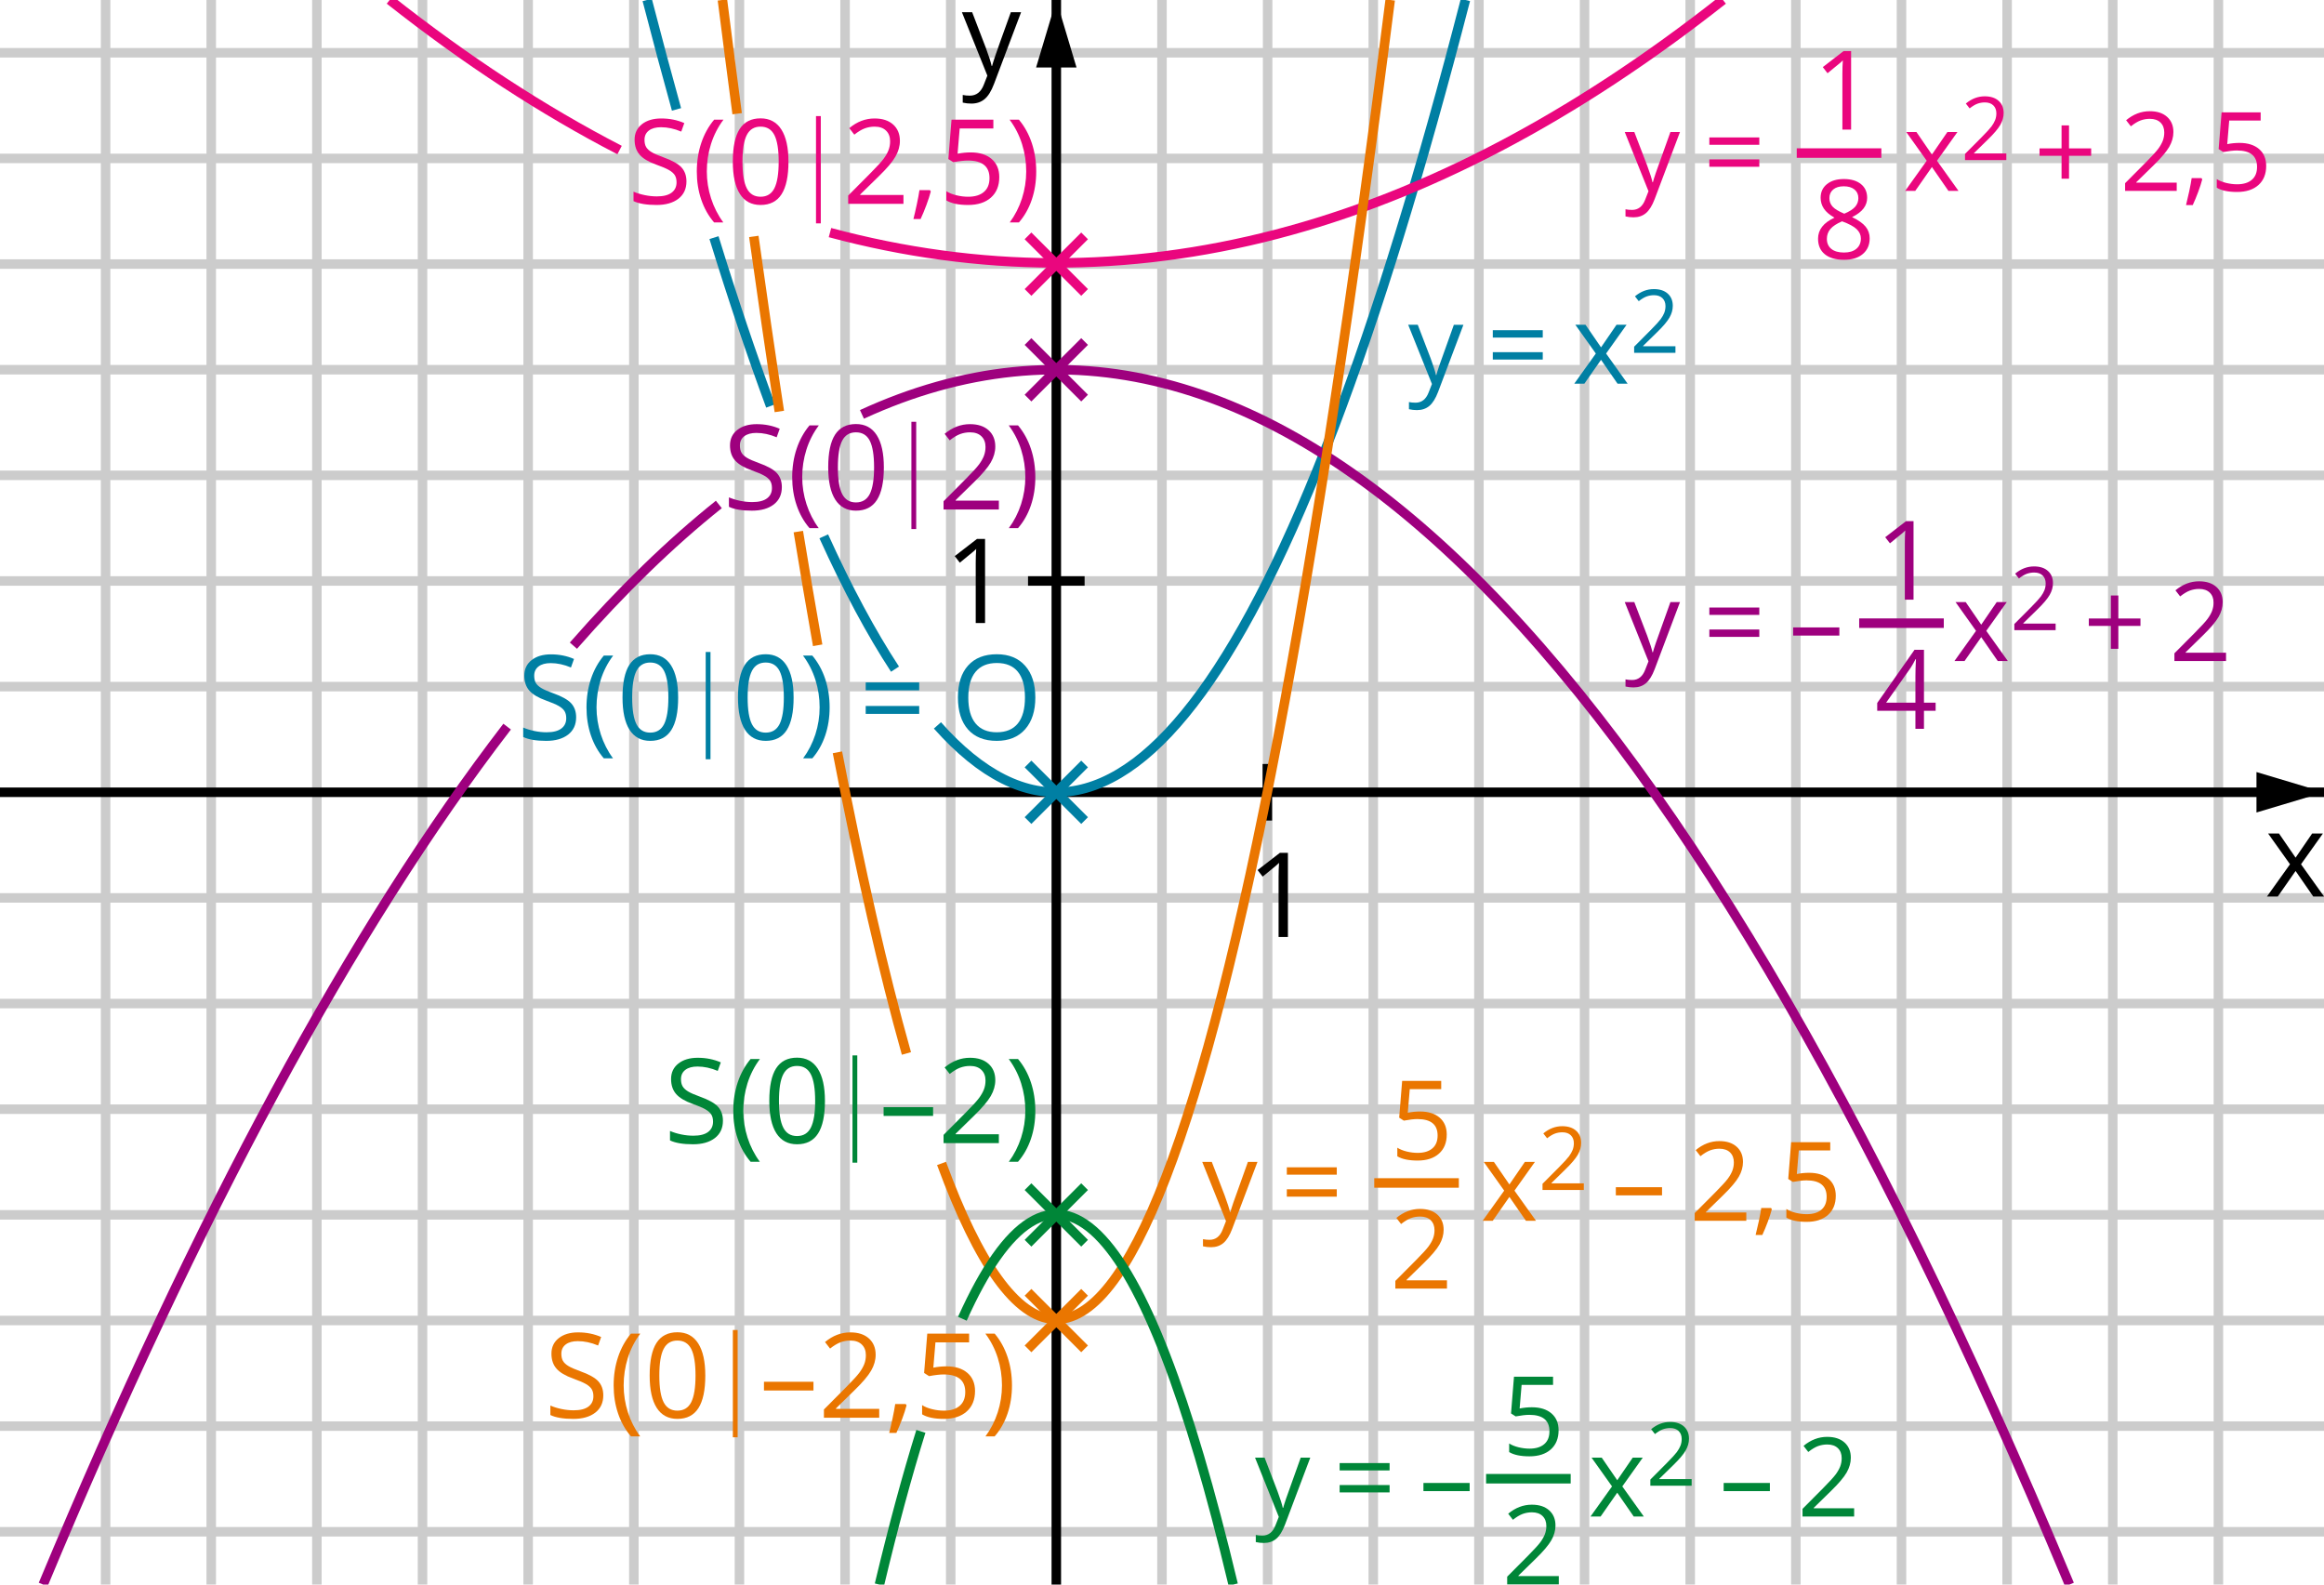 <?xml version="1.0" encoding="UTF-8"?>
<!DOCTYPE svg PUBLIC "-//W3C//DTD SVG 1.1//EN" "http://www.w3.org/Graphics/SVG/1.1/DTD/svg11.dtd">
<!-- Creator: CorelDRAW -->
<svg xmlns="http://www.w3.org/2000/svg" xml:space="preserve" width="220px" height="150px" shape-rendering="geometricPrecision" text-rendering="geometricPrecision" image-rendering="optimizeQuality" fill-rule="evenodd" clip-rule="evenodd"
viewBox="0 0 220000 220000"
 xmlns:xlink="http://www.w3.org/1999/xlink">
 <g id="Ebene_x0020_1">
  <g id="_129099704">
   <line id="_126814296" fill="none" stroke="#CCCCCC" stroke-width="1320" x1="-51343.1" y1="95329.3" x2="271340" y2= "95329.3" />
   <line id="_126813696" fill="none" stroke="#CCCCCC" stroke-width="1320" x1="-51343.1" y1="124664" x2="271340" y2= "124664" />
   <line id="_126814128" fill="none" stroke="#CCCCCC" stroke-width="1320" x1="-51343.1" y1="139331" x2="271340" y2= "139331" />
   <line id="_126814080" fill="none" stroke="#CCCCCC" stroke-width="1320" x1="-51343.1" y1="153998" x2="271340" y2= "153998" />
   <line id="_126814464" fill="none" stroke="#CCCCCC" stroke-width="1320" x1="-51343.1" y1="168666" x2="271340" y2= "168666" />
   <line id="_126813984" fill="none" stroke="#CCCCCC" stroke-width="1320" x1="-51343.1" y1="183333" x2="271340" y2= "183333" />
   <line id="_126814512" fill="none" stroke="#CCCCCC" stroke-width="1320" x1="-51343.1" y1="198000" x2="271340" y2= "198000" />
   <line id="_126814440" fill="none" stroke="#CCCCCC" stroke-width="1320" x1="-51343.1" y1="212667" x2="271340" y2= "212667" />
   <line id="_126814872" fill="none" stroke="#CCCCCC" stroke-width="1320" x1="-51343.1" y1="80662" x2="271340" y2= "80662" />
   <line id="_126814344" fill="none" stroke="#CCCCCC" stroke-width="1320" x1="-51343.1" y1="65994.8" x2="271340" y2= "65994.8" />
   <line id="_126814416" fill="none" stroke="#CCCCCC" stroke-width="1320" x1="-51343.1" y1="51327.6" x2="271340" y2= "51327.6" />
   <line id="_129099224" fill="none" stroke="#CCCCCC" stroke-width="1320" x1="-51343.1" y1="36660.3" x2="271340" y2= "36660.3" />
   <line id="_129099872" fill="none" stroke="#CCCCCC" stroke-width="1320" x1="-51343.1" y1="21993.1" x2="271340" y2= "21993.1" />
   <line id="_129100568" fill="none" stroke="#CCCCCC" stroke-width="1320" x1="-51343.1" y1="7325.83" x2="271340" y2= "7325.83" />
  </g>
  <g id="_129721112">
   <line id="_129101192" fill="none" stroke="#CCCCCC" stroke-width="1320" x1="256672" y1="-8.661" x2="256672" y2= "220002" />
   <g>
    <line id="_129099560" fill="none" stroke="#CCCCCC" stroke-width="1320" x1="51331" y1="-8.661" x2="51331" y2= "220002" />
    <line id="_129099128" fill="none" stroke="#CCCCCC" stroke-width="1320" x1="65998.3" y1="-8.661" x2="65998.3" y2= "220002" />
    <line id="_129100352" fill="none" stroke="#CCCCCC" stroke-width="1320" x1="80665.5" y1="-8.661" x2="80665.5" y2= "220002" />
    <line id="_129101936" fill="none" stroke="#CCCCCC" stroke-width="1320" x1="109998" y1="-8.661" x2="109998" y2= "220002" />
    <line id="_129100208" fill="none" stroke="#CCCCCC" stroke-width="1320" x1="36672.4" y1="-8.661" x2="36672.4" y2= "220002" />
    <line id="_129101000" fill="none" stroke="#CCCCCC" stroke-width="1320" x1="124667" y1="-8.661" x2="124667" y2= "220002" />
    <line id="_129099752" fill="none" stroke="#CCCCCC" stroke-width="1320" x1="139334" y1="-8.661" x2="139334" y2= "220002" />
    <line id="_129100256" fill="none" stroke="#CCCCCC" stroke-width="1320" x1="154002" y1="-8.661" x2="154002" y2= "220002" />
    <line id="_129099464" fill="none" stroke="#CCCCCC" stroke-width="1320" x1="168669" y1="-8.661" x2="168669" y2= "220002" />
    <line id="_129100304" fill="none" stroke="#CCCCCC" stroke-width="1320" x1="183336" y1="-8.661" x2="183336" y2= "220002" />
    <line id="_129098576" fill="none" stroke="#CCCCCC" stroke-width="1320" x1="198003" y1="-8.661" x2="198003" y2= "220002" />
    <line id="_129100760" fill="none" stroke="#CCCCCC" stroke-width="1320" x1="212671" y1="-8.661" x2="212671" y2= "220002" />
    <line id="_129098792" fill="none" stroke="#CCCCCC" stroke-width="1320" x1="227338" y1="-8.661" x2="227338" y2= "220002" />
    <line id="_129100664" fill="none" stroke="#CCCCCC" stroke-width="1320" x1="242005" y1="-8.661" x2="242005" y2= "220002" />
    <line id="_129100424" fill="none" stroke="#CCCCCC" stroke-width="1320" x1="21996.5" y1="-8.661" x2="21996.5" y2= "220002" />
    <line id="_129099104" fill="none" stroke="#CCCCCC" stroke-width="1320" x1="7329.29" y1="-8.661" x2="7329.29" y2= "220002" />
    <line id="_129099992" fill="none" stroke="#CCCCCC" stroke-width="1320" x1="-7337.95" y1="-8.661" x2="-7337.95" y2= "220002" />
    <line id="_129099776" fill="none" stroke="#CCCCCC" stroke-width="1320" x1="-22005.2" y1="-8.661" x2="-22005.2" y2= "220002" />
    <line id="_129723824" fill="none" stroke="#CCCCCC" stroke-width="1320" x1="-36672.4" y1="-8.661" x2="-36672.4" y2= "220002" />
   </g>
  </g>
  <polygon fill="black" fill-rule="nonzero" points="266614,119992 263570,115718 265081,115718 267388,119075 269691,115718 271184,115718 268142,119992 271343,124475 269843,124475 267388,120927 264913,124475 263409,124475 "/>
  <path fill="black" fill-rule="nonzero" d="M82221.1 1695.91l1422.2 0 1915.91 4994.17c422.677,1139.84 682.52,1962.68 786.457,2466.77l62.362 0c67.559,-270.236 214.803,-736.22 436.535,-1392.76 220,-658.268 942.362,-2681.57 2167.09,-6068.19l1423.94 0 -3764.25 9971.02c-372.441,985.669 -808.976,1683.78 -1306.14,2096.06 -498.898,414.016 -1108.66,618.425 -1834.49,618.425 -403.622,0 -803.78,-43.307 -1197.01,-133.386l0 -1063.62c291.024,64.094 618.425,95.276 982.205,95.276 909.449,0 1559.06,-509.291 1948.82,-1531.34l488.504 -1247.24 -3532.13 -8805.2z"/>
  <path fill="black" fill-rule="nonzero" d="M127482 130088l-1295.75 0 0 -8325.35c0,-692.913 22.52,-1347.72 65.827,-1962.68 -112.598,110.866 -237.323,228.661 -375.906,348.189 -140.315,122.992 -772.598,644.409 -1900.31,1560.79l-705.039 -911.181 3092.13 -2388.82 1119.06 0 0 11679.1z"/>
  <path fill="black" fill-rule="nonzero" d="M85432.8 86501.6l-1295.75 0 0 -8325.35c0,-692.913 22.52,-1347.72 65.827,-1962.68 -112.598,110.866 -237.323,228.661 -375.906,348.189 -140.315,122.992 -772.598,644.409 -1900.31,1560.79l-705.039 -911.181 3092.13 -2388.82 1119.06 0 0 11679.1z"/>
  <g>
   <line fill="none" fill-rule="nonzero" stroke="black" stroke-width="1320" x1="-51343.1" y1="109997" x2="271340" y2= "109997" />
   <polygon id="1" fill="black" points="271340,109997 261958,107189 261958,112805 "/>
  </g>
  <g>
   <line fill="none" fill-rule="nonzero" stroke="black" stroke-width="1320" x1="95325.8" y1="220002" x2="95325.8" y2= "-8.661" />
   <polygon id="1" fill="black" points="95325.8,-8.661 92517.8,9373.39 98133.9,9373.39 "/>
  </g>
  <line fill="none" stroke="black" stroke-width="1320" x1="124626" y1="106068" x2="124626" y2= "113925" />
  <line fill="none" stroke="black" stroke-width="1320" x1="91398.7" y1="80660.3" x2="99254.6" y2= "80660.3" />
  <path fill="none" stroke="#007FA3" stroke-width="1320" stroke-linejoin="bevel" d="M78820.6 100713c24432.1,27494.8 48872.9,-6078.58 73306.8,-100722"/>
  <path fill="none" stroke="#007FA3" stroke-width="1320" stroke-linejoin="bevel" d="M63039.5 74462.2c3296.54,7258.27 6594.8,13407.9 9891.34,18440.2"/>
  <path fill="none" stroke="#007FA3" stroke-width="1320" stroke-linejoin="bevel" d="M47798.9 32991.3c2619.21,8493.39 5241.89,16285.2 7862.83,23373.7"/>
  <path fill="none" stroke="#007FA3" stroke-width="1320" stroke-linejoin="bevel" d="M38524.3 -6.929c1356.38,5254.02 2714.49,10319.2 4069.13,15195.6"/>
  <g>
   <line fill="none" stroke="#007FA3" stroke-width="1320" stroke-linejoin="bevel" x1="91397" y1="113925" x2="99252.9" y2= "106071" />
   <line fill="none" stroke="#007FA3" stroke-width="1320" stroke-linejoin="bevel" x1="91397" y1="106071" x2="99252.9" y2= "113925" />
  </g>
  <g>
   <line fill="none" stroke="#9E007E" stroke-width="1320" stroke-linejoin="bevel" x1="91397" y1="55270.2" x2="99252.9" y2= "47416.1" />
   <line fill="none" stroke="#9E007E" stroke-width="1320" stroke-linejoin="bevel" x1="91397" y1="47416.1" x2="99252.9" y2= "55270.2" />
  </g>
  <g>
   <line fill="none" stroke="#EA067E" stroke-width="1320" stroke-linejoin="bevel" x1="91397" y1="40603" x2="99252.9" y2= "32748.8" />
   <line fill="none" stroke="#EA067E" stroke-width="1320" stroke-linejoin="bevel" x1="91397" y1="32748.8" x2="99252.9" y2= "40603" />
  </g>
  <g>
   <line fill="none" stroke="#EA7600" stroke-width="1320" stroke-linejoin="bevel" x1="91397" y1="187275" x2="99252.9" y2= "179421" />
   <line fill="none" stroke="#EA7600" stroke-width="1320" stroke-linejoin="bevel" x1="91397" y1="179421" x2="99252.9" y2= "187275" />
  </g>
  <g>
   <line fill="none" stroke="#008638" stroke-width="1320" stroke-linejoin="bevel" x1="91397" y1="172608" x2="99252.9" y2= "164754" />
   <line fill="none" stroke="#008638" stroke-width="1320" stroke-linejoin="bevel" x1="91397" y1="164754" x2="99252.9" y2= "172608" />
  </g>
  <path fill="none" stroke="#EA067E" stroke-width="1320" stroke-linejoin="bevel" d="M63902.2 32293.2c41323.6,11067.6 82652.4,301.417 123978,-32300.2"/>
  <path fill="none" stroke="#EA067E" stroke-width="1320" stroke-linejoin="bevel" d="M2771.65 -6.929c10639.7,8394.65 21281.1,15341.1 31919.1,20839.4"/>
  <path fill="none" stroke="#9E007E" stroke-width="1320" stroke-linejoin="bevel" d="M68342 57532.6c55881.7,-25705.4 111769,28451 167650,162464"/>
  <path fill="none" stroke="#9E007E" stroke-width="1320" stroke-linejoin="bevel" d="M28279.5 89642.2c6729.92,-7691.34 13461.6,-14229 20191.5,-19604.3"/>
  <path fill="none" stroke="#9E007E" stroke-width="1320" stroke-linejoin="bevel" d="M-45340.8 219997c21471.7,-51493.9 42946.8,-91201.3 64418.4,-119114"/>
  <path fill="none" stroke="#EA7600" stroke-width="1320" stroke-linejoin="bevel" d="M79390.6 161529c20763.1,56406.6 41528,2563.78 62291.2,-161532"/>
  <path fill="none" stroke="#EA7600" stroke-width="1320" stroke-linejoin="bevel" d="M64936.4 104450c3192.6,16543.3 6386.93,30481.3 9579.53,41810.4"/>
  <path fill="none" stroke="#EA7600" stroke-width="1320" stroke-linejoin="bevel" d="M59507.4 73803.9c893.858,5465.35 1789.45,10729.8 2685.04,15786.3"/>
  <path fill="none" stroke="#EA7600" stroke-width="1320" stroke-linejoin="bevel" d="M53328.3 32825c1181.42,8457.01 2362.83,16558.9 3544.25,24302.2"/>
  <path fill="none" stroke="#EA7600" stroke-width="1320" stroke-linejoin="bevel" d="M48969.9 -5.197c680.787,5382.2 1361.57,10648.3 2042.36,15791.5"/>
  <path fill="none" stroke="#008638" stroke-width="1320" stroke-linejoin="bevel" d="M82281.7 183095c12531.3,-27867.2 25067.9,-15566.3 37600.9,36902.8"/>
  <path fill="none" stroke="#008638" stroke-width="1320" stroke-linejoin="bevel" d="M70769 219998c1917.64,-8032.6 3837.01,-15124.6 5754.65,-21272.4"/>
  <g>
   <path fill="#EA7600" fill-rule="nonzero" d="M115587 161314l1326.93 0 1789.45 4663.31c394.961,1063.62 635.748,1832.76 732.756,2303.94l58.898 0c64.094,-252.913 200.945,-687.717 407.087,-1300.94 206.142,-613.228 881.732,-2503.15 2025.04,-5666.3l1328.66 0 -3513.07 9309.29c-349.921,921.575 -757.008,1572.91 -1219.53,1957.48 -465.984,388.031 -1037.64,578.583 -1714.96,578.583 -375.906,0 -750.079,-39.843 -1117.32,-124.724l0 -992.598c271.969,58.898 578.583,88.347 916.378,88.347 850.551,0 1456.85,-476.378 1820.63,-1430.87l455.591 -1164.09 -3296.54 -8221.42z"/>
   <path id="1" fill="#EA7600" fill-rule="nonzero" d="M127331 163089l0 -1022.05 6936.06 0 0 1022.05 -6936.06 0zm0 3052.28l0 -1023.78 6936.06 0 0 1023.78 -6936.06 0z"/>
   <polygon id="12" fill="#EA7600" fill-rule="nonzero" points="157511,165305 154669,161314 156080,161314 158234,164449 160383,161314 161778,161314 158937,165305 161925,169490 160526,169490 158234,166178 155921,169490 154520,169490 "/>
   <polygon id="123" fill="#EA7600" fill-rule="nonzero" points="173010,165961 173010,164829 179426,164829 179426,165961 "/>
   <path id="1234" fill="#EA7600" fill-rule="nonzero" d="M191126 169490l-7166.46 0 0 -1067.09 2872.13 -2887.72c874.803,-883.465 1449.92,-1514.02 1730.55,-1893.39 277.165,-377.638 486.772,-746.614 627.087,-1103.46 136.85,-358.583 207.874,-743.15 207.874,-1157.17 0,-582.047 -178.425,-1042.83 -530.079,-1384.09 -353.386,-339.528 -841.89,-511.024 -1468.98,-511.024 -452.126,0 -883.465,76.221 -1287.09,223.465 -405.354,150.709 -855.748,420.945 -1354.65,815.906l-654.803 -845.354c1002.99,-834.961 2097.8,-1252.44 3282.68,-1252.44 1022.05,0 1824.09,261.575 2407.87,786.457 583.78,524.882 873.071,1229.92 873.071,2115.12 0,691.181 -194.016,1375.43 -582.047,2052.76 -388.031,673.858 -1113.86,1529.61 -2177.48,2563.78l-2388.82 2335.12 0 60.63 5609.13 0 0 1148.5z"/>
   <path id="12345" fill="#EA7600" fill-rule="nonzero" d="M194560 167716l110.866 169.764c-126.457,497.165 -315.276,1074.02 -557.795,1734.02 -244.252,660 -498.898,1273.23 -760.472,1837.95l-931.969 0c131.654,-516.22 280.63,-1155.43 443.465,-1914.17 159.37,-762.205 273.701,-1371.97 337.795,-1827.56l1358.11 0z"/>
   <path id="123456" fill="#EA7600" fill-rule="nonzero" d="M199850 162829c1148.5,0 2051.02,285.827 2711.02,852.283 660,571.654 987.402,1349.45 987.402,2340.31 0,1127.72 -358.583,2014.65 -1075.75,2655.59 -720.63,642.677 -1711.5,963.15 -2974.33,963.15 -1228.19,0 -2163.62,-199.213 -2811.5,-590.709l0 -1195.28c346.457,225.197 779.528,400.157 1295.75,528.346 519.685,126.457 1028.98,190.551 1531.34,190.551 874.803,0 1555.59,-206.142 2038.9,-621.89 486.772,-412.283 727.559,-1008.19 727.559,-1789.45 0,-1520.94 -931.969,-2281.42 -2797.64,-2281.42 -471.181,0 -1101.73,71.024 -1893.39,216.535l-642.677 -410.551 410.551 -5101.57 5423.78 0 0 1139.84 -4365.35 0 -273.701 3274.02c571.654,-114.331 1139.84,-169.764 1708.03,-169.764z"/>
   <path id="1234567" fill="#EA7600" fill-rule="nonzero" d="M168565 165211l-5733.86 0 0 -854.016 2297.01 -2309.13c701.575,-706.772 1160.63,-1212.6 1385.83,-1515.75 221.732,-301.417 388.031,-597.638 500.63,-881.732 110.866,-287.559 168.031,-595.906 168.031,-928.504 0,-464.252 -143.78,-833.228 -424.409,-1105.2 -284.094,-273.701 -673.858,-410.551 -1176.22,-410.551 -362.047,0 -706.772,62.362 -1030.71,180.157 -323.937,119.528 -684.252,336.063 -1082.68,651.339l-524.882 -675.591c803.78,-668.661 1678.58,-1002.99 2626.14,-1002.99 819.37,0 1460.31,209.606 1928.03,630.551 465.984,419.213 698.11,983.937 698.11,1692.44 0,552.598 -154.173,1100 -465.984,1642.2 -310.079,538.74 -890.394,1224.72 -1742.68,2051.02l-1910.71 1867.4 0 50.236 4488.35 0 0 918.11z"/>
   <path fill="#EA7600" fill-rule="nonzero" d="M145836 154319c1148.5,0 2051.02,285.827 2711.02,852.283 660,571.654 987.402,1349.45 987.402,2340.31 0,1127.72 -358.583,2014.65 -1075.75,2655.59 -720.63,642.677 -1711.5,963.15 -2974.33,963.15 -1228.19,0 -2163.62,-199.213 -2811.5,-590.709l0 -1195.28c346.457,225.197 779.528,400.157 1295.75,528.346 519.685,126.457 1028.98,190.551 1531.34,190.551 874.803,0 1555.59,-206.142 2038.9,-621.89 486.772,-412.283 727.559,-1008.19 727.559,-1789.45 0,-1520.94 -931.969,-2281.42 -2797.64,-2281.42 -471.181,0 -1101.73,71.024 -1893.39,216.535l-642.677 -410.551 410.551 -5101.57 5423.78 0 0 1139.84 -4365.35 0 -273.701 3274.02c571.654,-114.331 1139.84,-169.764 1708.03,-169.764z"/>
   <path fill="#EA7600" fill-rule="nonzero" d="M149564 178907l-7166.46 0 0 -1067.09 2872.13 -2887.72c874.803,-883.465 1449.92,-1514.02 1730.55,-1893.39 277.165,-377.638 486.772,-746.614 627.087,-1103.46 136.85,-358.583 207.874,-743.15 207.874,-1157.17 0,-582.047 -178.425,-1042.83 -530.079,-1384.09 -353.386,-339.528 -841.89,-511.024 -1468.98,-511.024 -452.126,0 -883.465,76.221 -1287.09,223.465 -405.354,150.709 -855.748,420.945 -1354.65,815.906l-654.803 -845.354c1002.99,-834.961 2097.8,-1252.44 3282.68,-1252.44 1022.05,0 1824.09,261.575 2407.87,786.457 583.78,524.882 873.071,1229.92 873.071,2115.12 0,691.181 -194.016,1375.43 -582.047,2052.76 -388.031,673.858 -1113.86,1529.61 -2177.48,2563.78l-2388.82 2335.12 0 60.63 5609.13 0 0 1148.5z"/>
   <line fill="none" stroke="#EA7600" stroke-width="1320" x1="139468" y1="164240" x2="151214" y2= "164240" />
  </g>
  <path fill="#008638" fill-rule="nonzero" d="M122919 202377l1326.93 0 1789.45 4663.31c394.961,1063.62 635.748,1832.76 732.756,2303.94l58.898 0c64.094,-252.913 200.945,-687.717 407.087,-1300.94 206.142,-613.228 881.732,-2503.15 2025.04,-5666.3l1328.66 0 -3513.07 9309.29c-349.921,921.575 -757.008,1572.91 -1219.53,1957.48 -465.984,388.031 -1037.64,578.583 -1714.96,578.583 -375.906,0 -750.079,-39.843 -1117.32,-124.724l0 -992.598c271.969,58.898 578.583,88.347 916.378,88.347 850.551,0 1456.85,-476.378 1820.63,-1430.87l455.591 -1164.09 -3296.54 -8221.42z"/>
  <path id="1" fill="#008638" fill-rule="nonzero" d="M134664 204153l0 -1022.05 6936.06 0 0 1022.05 -6936.06 0zm0 3052.28l0 -1023.78 6936.06 0 0 1023.78 -6936.06 0z"/>
  <polygon id="12" fill="#008638" fill-rule="nonzero" points="172483,206369 169641,202377 171053,202377 173206,205513 175356,202377 176750,202377 173909,206369 176897,210554 175498,210554 173206,207242 170893,210554 169492,210554 "/>
  <polygon id="123" fill="#008638" fill-rule="nonzero" points="187982,207025 187982,205892 194399,205892 194399,207025 "/>
  <path id="1234" fill="#008638" fill-rule="nonzero" d="M206098 210554l-7166.46 0 0 -1067.09 2872.13 -2887.72c874.803,-883.465 1449.92,-1514.02 1730.55,-1893.39 277.165,-377.638 486.772,-746.614 627.087,-1103.46 136.85,-358.583 207.874,-743.15 207.874,-1157.17 0,-582.047 -178.425,-1042.83 -530.079,-1384.09 -353.386,-339.528 -841.89,-511.024 -1468.98,-511.024 -452.126,0 -883.465,76.221 -1287.09,223.465 -405.354,150.709 -855.748,420.945 -1354.65,815.906l-654.803 -845.354c1002.99,-834.961 2097.8,-1252.44 3282.68,-1252.44 1022.05,0 1824.09,261.575 2407.87,786.457 583.78,524.882 873.071,1229.92 873.071,2115.12 0,691.181 -194.016,1375.43 -582.047,2052.76 -388.031,673.858 -1113.86,1529.61 -2177.48,2563.78l-2388.82 2335.12 0 60.63 5609.13 0 0 1148.5z"/>
  <path id="12345" fill="#008638" fill-rule="nonzero" d="M183537 206275l-5733.86 0 0 -854.016 2297.01 -2309.13c701.575,-706.772 1160.63,-1212.6 1385.83,-1515.75 221.732,-301.417 388.031,-597.638 500.63,-881.732 110.866,-287.559 168.031,-595.906 168.031,-928.504 0,-464.252 -143.78,-833.228 -424.409,-1105.2 -284.094,-273.701 -673.858,-410.551 -1176.22,-410.551 -362.047,0 -706.772,62.362 -1030.71,180.157 -323.937,119.528 -684.252,336.063 -1082.68,651.339l-524.882 -675.591c803.78,-668.661 1678.58,-1002.99 2626.14,-1002.99 819.37,0 1460.31,209.606 1928.03,630.551 465.984,419.213 698.11,983.937 698.11,1692.44 0,552.598 -154.173,1100 -465.984,1642.2 -310.079,538.74 -890.394,1224.72 -1742.68,2051.02l-1910.71 1867.4 0 50.236 4488.35 0 0 918.11z"/>
  <polygon id="123456" fill="#008638" fill-rule="nonzero" points="146298,207025 146298,205892 152715,205892 152715,207025 "/>
  <g>
   <path fill="#008638" fill-rule="nonzero" d="M161364 195383c1148.5,0 2051.02,285.827 2711.02,852.283 660,571.654 987.402,1349.45 987.402,2340.31 0,1127.72 -358.583,2014.65 -1075.75,2655.59 -720.63,642.677 -1711.5,963.15 -2974.33,963.15 -1228.19,0 -2163.62,-199.213 -2811.5,-590.709l0 -1195.28c346.457,225.197 779.528,400.157 1295.75,528.346 519.685,126.457 1028.98,190.551 1531.34,190.551 874.803,0 1555.59,-206.142 2038.9,-621.89 486.772,-412.283 727.559,-1008.19 727.559,-1789.45 0,-1520.94 -931.969,-2281.42 -2797.64,-2281.42 -471.181,0 -1101.73,71.024 -1893.39,216.535l-642.677 -410.551 410.551 -5101.57 5423.78 0 0 1139.84 -4365.35 0 -273.701 3274.02c571.654,-114.331 1139.84,-169.764 1708.03,-169.764z"/>
   <path fill="#008638" fill-rule="nonzero" d="M165092 219971l-7166.46 0 0 -1067.09 2872.13 -2887.72c874.803,-883.465 1449.92,-1514.02 1730.55,-1893.39 277.165,-377.638 486.772,-746.614 627.087,-1103.46 136.85,-358.583 207.874,-743.15 207.874,-1157.17 0,-582.047 -178.425,-1042.83 -530.079,-1384.09 -353.386,-339.528 -841.89,-511.024 -1468.98,-511.024 -452.126,0 -883.465,76.221 -1287.09,223.465 -405.354,150.709 -855.748,420.945 -1354.65,815.906l-654.803 -845.354c1002.99,-834.961 2097.8,-1252.44 3282.68,-1252.44 1022.05,0 1824.09,261.575 2407.87,786.457 583.78,524.882 873.071,1229.92 873.071,2115.12 0,691.181 -194.016,1375.43 -582.047,2052.76 -388.031,673.858 -1113.86,1529.61 -2177.48,2563.78l-2388.82 2335.12 0 60.63 5609.13 0 0 1148.5z"/>
   <line fill="none" stroke="#008638" stroke-width="1320" x1="154996" y1="205303" x2="166743" y2= "205303" />
  </g>
  <path fill="#9E007E" fill-rule="nonzero" d="M174249 83594.8l1326.93 0 1789.45 4663.31c394.961,1063.62 635.748,1832.76 732.756,2303.94l58.898 0c64.094,-252.913 200.945,-687.717 407.087,-1300.94 206.142,-613.228 881.732,-2503.15 2025.04,-5666.3l1328.66 0 -3513.07 9309.29c-349.921,921.575 -757.008,1572.91 -1219.53,1957.48 -465.984,388.031 -1037.64,578.583 -1714.96,578.583 -375.906,0 -750.079,-39.843 -1117.32,-124.724l0 -992.598c271.969,58.898 578.583,88.347 916.378,88.347 850.551,0 1456.85,-476.378 1820.63,-1430.87l455.591 -1164.09 -3296.54 -8221.42z"/>
  <path id="1" fill="#9E007E" fill-rule="nonzero" d="M185994 85370.4l0 -1022.05 6936.06 0 0 1022.05 -6936.06 0zm0 3052.28l0 -1023.78 6936.06 0 0 1023.78 -6936.06 0z"/>
  <polygon id="12" fill="#9E007E" fill-rule="nonzero" points="197628,88242.5 197628,87109.6 204044,87109.6 204044,88242.5 "/>
  <polygon id="123" fill="#9E007E" fill-rule="nonzero" points="223019,87586 220177,83594.8 221589,83594.8 223742,86730.2 225891,83594.8 227286,83594.8 224445,87586 227433,91771.2 226034,91771.2 223742,88459.1 221429,91771.2 220028,91771.2 "/>
  <polygon id="1234" fill="#9E007E" fill-rule="nonzero" points="242778,85871 245851,85871 245851,86900 242778,86900 242778,90078.7 241742,90078.7 241742,86900 238683,86900 238683,85871 241742,85871 241742,82678.4 242778,82678.4 "/>
  <path id="12345" fill="#9E007E" fill-rule="nonzero" d="M257731 91771.2l-7166.46 0 0 -1067.09 2872.13 -2887.72c874.803,-883.465 1449.92,-1514.02 1730.55,-1893.39 277.165,-377.638 486.772,-746.614 627.087,-1103.46 136.85,-358.583 207.874,-743.15 207.874,-1157.17 0,-582.047 -178.425,-1042.83 -530.079,-1384.09 -353.386,-339.528 -841.89,-511.024 -1468.98,-511.024 -452.126,0 -883.465,76.221 -1287.09,223.465 -405.354,150.709 -855.748,420.945 -1354.65,815.906l-654.803 -845.354c1002.99,-834.961 2097.8,-1252.44 3282.68,-1252.44 1022.05,0 1824.09,261.575 2407.87,786.457 583.78,524.882 873.071,1229.92 873.071,2115.12 0,691.181 -194.016,1375.43 -582.047,2052.76 -388.031,673.858 -1113.86,1529.61 -2177.48,2563.78l-2388.82 2335.12 0 60.63 5609.13 0 0 1148.5z"/>
  <path id="123456" fill="#9E007E" fill-rule="nonzero" d="M234073 87492.4l-5733.86 0 0 -854.016 2297.01 -2309.13c701.575,-706.772 1160.63,-1212.6 1385.83,-1515.75 221.732,-301.417 388.031,-597.638 500.63,-881.732 110.866,-287.559 168.031,-595.906 168.031,-928.504 0,-464.252 -143.78,-833.228 -424.409,-1105.2 -284.094,-273.701 -673.858,-410.551 -1176.22,-410.551 -362.047,0 -706.772,62.362 -1030.71,180.157 -323.937,119.528 -684.252,336.063 -1082.68,651.339l-524.882 -675.591c803.78,-668.661 1678.58,-1002.99 2626.14,-1002.99 819.37,0 1460.31,209.606 1928.03,630.551 465.984,419.213 698.11,983.937 698.11,1692.44 0,552.598 -154.173,1100 -465.984,1642.2 -310.079,538.74 -890.394,1224.72 -1742.68,2051.02l-1910.71 1867.4 0 50.236 4488.35 0 0 918.11z"/>
  <g>
   <path fill="#9E007E" fill-rule="nonzero" d="M214344 83260.5l-1209.13 0 0 -7772.76c0,-647.874 20.787,-1257.64 60.63,-1834.49 -103.937,105.669 -220,214.803 -349.921,325.669 -129.921,116.063 -720.63,601.102 -1775.59,1456.85l-656.535 -850.551 2887.72 -2229.45 1042.83 0 0 10904.7z"/>
   <path fill="#9E007E" fill-rule="nonzero" d="M217412 98683l-1619.69 0 0 2504.88 -1186.61 0 0 -2504.88 -5304.25 0 0 -1082.68 5176.06 -7379.53 1314.8 0 0 7334.49 1619.69 0 0 1127.72zm-2806.3 -1127.72l0 -3625.67c0,-711.969 25.984,-1514.02 72.756,-2409.61l-57.165 0c-239.055,478.11 -464.252,873.071 -672.126,1186.61l-3409.13 4848.66 4065.67 0z"/>
   <line fill="none" stroke="#9E007E" stroke-width="1320" x1="206798" y1="86520.6" x2="218545" y2= "86520.6" />
  </g>
  <path fill="#007FA3" fill-rule="nonzero" d="M144183 45091.3l1326.93 0 1789.45 4663.31c394.961,1063.62 635.748,1832.76 732.756,2303.94l58.898 0c64.094,-252.913 200.945,-687.717 407.087,-1300.94 206.142,-613.228 881.732,-2503.15 2025.04,-5666.3l1328.66 0 -3513.07 9309.29c-349.921,921.575 -757.008,1572.91 -1219.53,1957.48 -465.984,388.031 -1037.64,578.583 -1714.96,578.583 -375.906,0 -750.079,-39.843 -1117.32,-124.724l0 -992.598c271.969,58.898 578.583,88.347 916.378,88.347 850.551,0 1456.85,-476.378 1820.63,-1430.87l455.591 -1164.09 -3296.54 -8221.42z"/>
  <path id="1" fill="#007FA3" fill-rule="nonzero" d="M155928 46866.9l0 -1022.05 6936.06 0 0 1022.05 -6936.06 0zm0 3052.28l0 -1023.78 6936.06 0 0 1023.78 -6936.06 0z"/>
  <polygon id="12" fill="#007FA3" fill-rule="nonzero" points="170233,49082.5 167391,45091.3 168802,45091.3 170956,48226.8 173105,45091.3 174500,45091.3 171659,49082.5 174647,53267.7 173247,53267.7 170956,49955.6 168643,53267.7 167242,53267.7 "/>
  <path id="123" fill="#007FA3" fill-rule="nonzero" d="M181287 48989l-5733.86 0 0 -854.016 2297.01 -2309.13c701.575,-706.772 1160.63,-1212.6 1385.83,-1515.75 221.732,-301.417 388.031,-597.638 500.63,-881.732 110.866,-287.559 168.031,-595.906 168.031,-928.504 0,-464.252 -143.78,-833.228 -424.409,-1105.2 -284.094,-273.701 -673.858,-410.551 -1176.22,-410.551 -362.047,0 -706.772,62.362 -1030.71,180.157 -323.937,119.528 -684.252,336.063 -1082.68,651.339l-524.882 -675.591c803.78,-668.661 1678.58,-1002.99 2626.14,-1002.99 819.37,0 1460.31,209.606 1928.03,630.551 465.984,419.213 698.11,983.937 698.11,1692.44 0,552.598 -154.173,1100 -465.984,1642.2 -310.079,538.74 -890.394,1224.72 -1742.68,2051.02l-1910.71 1867.4 0 50.236 4488.35 0 0 918.11z"/>
  <g>
   <path fill="#EA067E" fill-rule="nonzero" d="M174249 18325.8l1326.93 0 1789.45 4663.31c394.961,1063.62 635.748,1832.76 732.756,2303.94l58.898 0c64.094,-252.913 200.945,-687.717 407.087,-1300.94 206.142,-613.228 881.732,-2503.15 2025.04,-5666.3l1328.66 0 -3513.07 9309.29c-349.921,921.575 -757.008,1572.91 -1219.53,1957.48 -465.984,388.031 -1037.64,578.583 -1714.96,578.583 -375.906,0 -750.079,-39.843 -1117.32,-124.724l0 -992.598c271.969,58.898 578.583,88.347 916.378,88.347 850.551,0 1456.85,-476.378 1820.63,-1430.87l455.591 -1164.09 -3296.54 -8221.42z"/>
   <path id="1" fill="#EA067E" fill-rule="nonzero" d="M185994 20101.4l0 -1022.05 6936.06 0 0 1022.05 -6936.06 0zm0 3052.28l0 -1023.78 6936.06 0 0 1023.78 -6936.06 0z"/>
   <polygon id="12" fill="#EA067E" fill-rule="nonzero" points="216173,22317 213331,18325.8 214743,18325.8 216896,21461.3 219046,18325.8 220440,18325.8 217599,22317 220587,26502.2 219188,26502.2 216896,23190.1 214583,26502.2 213182,26502.2 "/>
   <polygon id="123" fill="#EA067E" fill-rule="nonzero" points="235932,20602 239005,20602 239005,21631 235932,21631 235932,24809.8 234896,24809.8 234896,21631 231837,21631 231837,20602 234896,20602 234896,17409.4 235932,17409.4 "/>
   <path id="1234" fill="#EA067E" fill-rule="nonzero" d="M250885 26502.2l-7166.46 0 0 -1067.09 2872.13 -2887.72c874.803,-883.465 1449.92,-1514.02 1730.55,-1893.39 277.165,-377.638 486.772,-746.614 627.087,-1103.46 136.85,-358.583 207.874,-743.15 207.874,-1157.17 0,-582.047 -178.425,-1042.83 -530.079,-1384.09 -353.386,-339.528 -841.89,-511.024 -1468.98,-511.024 -452.126,0 -883.465,76.221 -1287.09,223.465 -405.354,150.709 -855.748,420.945 -1354.65,815.906l-654.803 -845.354c1002.99,-834.961 2097.8,-1252.44 3282.68,-1252.44 1022.05,0 1824.09,261.575 2407.87,786.457 583.78,524.882 873.071,1229.92 873.071,2115.12 0,691.181 -194.016,1375.43 -582.047,2052.76 -388.031,673.858 -1113.86,1529.61 -2177.48,2563.78l-2388.82 2335.12 0 60.63 5609.13 0 0 1148.5z"/>
   <path id="12345" fill="#EA067E" fill-rule="nonzero" d="M254318 24728.3l110.866 169.764c-126.457,497.165 -315.276,1074.02 -557.795,1734.02 -244.252,660 -498.898,1273.23 -760.472,1837.95l-931.969 0c131.654,-516.22 280.63,-1155.43 443.465,-1914.17 159.37,-762.205 273.701,-1371.97 337.795,-1827.56l1358.11 0z"/>
   <path id="123456" fill="#EA067E" fill-rule="nonzero" d="M259609 19841.6c1148.5,0 2051.02,285.827 2711.02,852.283 660,571.654 987.402,1349.45 987.402,2340.31 0,1127.72 -358.583,2014.65 -1075.75,2655.59 -720.63,642.677 -1711.5,963.15 -2974.33,963.15 -1228.19,0 -2163.62,-199.213 -2811.5,-590.709l0 -1195.28c346.457,225.197 779.528,400.157 1295.75,528.346 519.685,126.457 1028.98,190.551 1531.34,190.551 874.803,0 1555.59,-206.142 2038.9,-621.89 486.772,-412.283 727.559,-1008.19 727.559,-1789.45 0,-1520.94 -931.969,-2281.42 -2797.64,-2281.42 -471.181,0 -1101.73,71.024 -1893.39,216.535l-642.677 -410.551 410.551 -5101.57 5423.78 0 0 1139.84 -4365.35 0 -273.701 3274.02c571.654,-114.331 1139.84,-169.764 1708.03,-169.764z"/>
   <path id="1234567" fill="#EA067E" fill-rule="nonzero" d="M227227 22223.5l-5733.86 0 0 -854.016 2297.01 -2309.13c701.575,-706.772 1160.63,-1212.6 1385.83,-1515.75 221.732,-301.417 388.031,-597.638 500.63,-881.732 110.866,-287.559 168.031,-595.906 168.031,-928.504 0,-464.252 -143.78,-833.228 -424.409,-1105.2 -284.094,-273.701 -673.858,-410.551 -1176.22,-410.551 -362.047,0 -706.772,62.362 -1030.71,180.157 -323.937,119.528 -684.252,336.063 -1082.68,651.339l-524.882 -675.591c803.78,-668.661 1678.58,-1002.99 2626.14,-1002.99 819.37,0 1460.31,209.606 1928.03,630.551 465.984,419.213 698.11,983.937 698.11,1692.44 0,552.598 -154.173,1100 -465.984,1642.2 -310.079,538.74 -890.394,1224.72 -1742.68,2051.02l-1910.71 1867.4 0 50.236 4488.35 0 0 918.11z"/>
   <path fill="#EA067E" fill-rule="nonzero" d="M205676 17991.5l-1209.13 0 0 -7772.76c0,-647.874 20.787,-1257.64 60.63,-1834.49 -103.937,105.669 -220,214.803 -349.921,325.669 -129.921,116.063 -720.63,601.102 -1775.59,1456.85l-656.535 -850.551 2887.72 -2229.45 1042.83 0 0 10904.7z"/>
   <path fill="#EA067E" fill-rule="nonzero" d="M204669 24856.5c996.063,0 1782.52,230.394 2364.57,694.646 580.315,460.787 871.339,1100 871.339,1917.64 0,537.008 -164.567,1025.51 -498.898,1468.98 -334.331,441.732 -866.142,845.354 -1597.17,1205.67 886.929,422.677 1515.75,869.606 1888.19,1332.13 374.173,465.984 559.528,1002.99 559.528,1616.22 0,904.252 -315.276,1628.35 -947.559,2167.09 -630.551,540.472 -1496.69,810.709 -2594.96,810.709 -1165.83,0 -2059.69,-258.11 -2685.04,-767.402 -627.087,-509.291 -940.63,-1231.65 -940.63,-2167.09 0,-1247.24 762.205,-2219.06 2281.42,-2913.7 -684.252,-389.764 -1177.95,-807.244 -1475.91,-1259.37 -297.953,-450.394 -448.661,-951.024 -448.661,-1508.82 0,-791.654 292.756,-1420.47 878.268,-1891.65 583.78,-469.449 1365.04,-705.039 2345.51,-705.039zm-2357.64 8309.76c0,595.906 207.874,1061.89 623.622,1396.22 415.748,332.598 997.795,498.898 1749.61,498.898 739.685,0 1316.54,-173.228 1728.82,-523.15 414.016,-348.189 620.157,-824.567 620.157,-1432.6 0,-481.575 -195.748,-909.449 -582.047,-1285.35 -388.031,-374.173 -1065.35,-739.685 -2030.24,-1093.07 -739.685,318.74 -1278.43,670.394 -1611.02,1054.96 -330.866,386.299 -498.898,847.087 -498.898,1384.09zm2342.05 -7301.57c-621.89,0 -1106.93,147.244 -1462.05,446.929 -353.386,297.953 -528.346,696.378 -528.346,1191.81 0,459.055 143.78,850.551 440,1179.69 292.756,327.402 834.961,656.535 1624.88,985.669 711.969,-297.953 1214.33,-620.157 1512.28,-963.15 294.488,-342.992 443.465,-743.15 443.465,-1202.2 0,-500.63 -181.89,-900.787 -540.472,-1197.01 -362.047,-294.488 -857.48,-441.732 -1489.76,-441.732z"/>
   <line fill="none" stroke="#EA067E" stroke-width="1320" x1="198130" y1="21251.7" x2="209877" y2= "21251.7" />
  </g>
  <path fill="#007FA3" fill-rule="nonzero" d="M28658.9 99589c0,1028.98 -374.173,1831.02 -1117.32,2406.14 -748.346,575.118 -1760,864.409 -3038.43,864.409 -1382.36,0 -2449.45,-180.157 -3192.6,-537.008l0 -1309.61c476.378,202.677 999.528,363.78 1564.25,479.843 564.724,117.795 1124.25,174.961 1676.85,174.961 905.984,0 1586.77,-171.496 2045.83,-516.22 457.323,-342.992 687.717,-819.37 687.717,-1434.33 0,-403.622 -83.15,-736.22 -244.252,-994.331 -162.835,-256.378 -434.803,-497.165 -814.173,-715.433 -382.835,-216.535 -959.685,-465.984 -1737.48,-741.417 -1087.87,-389.764 -1865.67,-850.551 -2328.19,-1382.36 -465.984,-531.811 -701.575,-1226.46 -701.575,-2085.67 0,-900.787 337.795,-1614.49 1015.12,-2149.76 675.591,-530.079 1569.45,-798.583 2685.04,-798.583 1158.9,0 2227.72,213.071 3201.26,640.945l-422.677 1181.42c-961.417,-403.622 -1900.31,-606.299 -2811.5,-606.299 -718.898,0 -1280.16,152.441 -1683.78,460.787 -407.087,311.811 -608.031,739.685 -608.031,1287.09 0,407.087 72.756,736.22 223.465,996.063 148.976,258.11 400.157,495.433 755.276,711.969 353.386,214.803 897.323,452.126 1624.88,713.701 1224.72,436.535 2070.08,905.984 2527.4,1404.88 460.787,502.362 692.913,1150.24 692.913,1948.82z"/>
  <path id="1" fill="#007FA3" fill-rule="nonzero" d="M30096.7 98215.3c0,-1410.08 206.142,-2731.81 618.425,-3961.73 414.016,-1229.92 1009.92,-2307.4 1785.98,-3234.17l1295.75 0c-769.134,1027.24 -1344.25,2156.69 -1732.28,3386.61 -384.567,1229.92 -576.85,2494.49 -576.85,3795.43 0,1276.69 195.748,2525.67 590.709,3746.93 393.228,1219.53 959.685,2331.65 1701.1,3338.11l-1278.43 0c-782.992,-905.984 -1378.9,-1964.41 -1787.72,-3171.81 -412.283,-1207.4 -616.693,-2508.35 -616.693,-3899.37z"/>
  <path id="12" fill="#007FA3" fill-rule="nonzero" d="M42822 96843.3c0,2018.11 -318.74,3526.93 -954.488,4521.26 -637.48,996.063 -1611.02,1494.96 -2920.63,1494.96 -1255.91,0 -2213.86,-509.291 -2868.66,-1529.61 -653.071,-1020.31 -980.472,-2517.01 -980.472,-4486.61 0,-2037.17 315.276,-3544.25 947.559,-4531.65 635.748,-983.937 1602.36,-1477.64 2901.57,-1477.64 1268.03,0 2231.18,514.488 2887.72,1543.46 658.268,1027.24 987.402,2517.01 987.402,4465.83zm-6383.46 0c0,1699.37 199.213,2934.49 599.37,3708.82 398.425,777.795 1037.64,1164.09 1908.98,1164.09 883.465,0 1524.41,-391.496 1922.83,-1177.95 394.961,-788.189 594.173,-2018.11 594.173,-3694.96 0,-1678.58 -199.213,-2906.77 -594.173,-3689.76 -398.425,-779.528 -1039.37,-1169.29 -1922.83,-1169.29 -871.339,0 -1510.55,384.567 -1908.98,1157.17 -400.157,767.402 -599.37,2000.79 -599.37,3701.89z"/>
  <path id="123" fill="#007FA3" fill-rule="nonzero" d="M58852.6 96843.3c0,2018.11 -318.74,3526.93 -954.488,4521.26 -637.48,996.063 -1611.02,1494.96 -2920.63,1494.96 -1255.91,0 -2213.86,-509.291 -2868.66,-1529.61 -653.071,-1020.31 -980.472,-2517.01 -980.472,-4486.61 0,-2037.17 315.276,-3544.25 947.559,-4531.65 635.748,-983.937 1602.36,-1477.64 2901.57,-1477.64 1268.03,0 2231.18,514.488 2887.72,1543.46 658.268,1027.24 987.402,2517.01 987.402,4465.83zm-6383.46 0c0,1699.37 199.213,2934.49 599.37,3708.82 398.425,777.795 1037.64,1164.09 1908.98,1164.09 883.465,0 1524.41,-391.496 1922.83,-1177.95 394.961,-788.189 594.173,-2018.11 594.173,-3694.96 0,-1678.58 -199.213,-2906.77 -594.173,-3689.76 -398.425,-779.528 -1039.37,-1169.29 -1922.83,-1169.29 -871.339,0 -1510.55,384.567 -1908.98,1157.17 -400.157,767.402 -599.37,2000.79 -599.37,3701.89z"/>
  <path id="1234" fill="#007FA3" fill-rule="nonzero" d="M63853.7 98215.3c0,1401.42 -206.142,2707.56 -618.425,3916.69 -412.283,1207.4 -1008.19,2260.63 -1785.98,3154.49l-1276.69 0c739.685,-1001.26 1306.14,-2113.39 1702.83,-3334.65 391.496,-1222.99 588.976,-2473.7 588.976,-3750.39 0,-1300.94 -192.283,-2565.51 -578.583,-3795.43 -388.031,-1229.92 -963.15,-2359.37 -1728.82,-3386.61l1292.28 0c782.992,931.969 1378.9,2014.65 1791.18,3248.03 408.819,1231.65 613.228,2549.92 613.228,3947.87z"/>
  <path id="12345" fill="#007FA3" fill-rule="nonzero" d="M68861.7 95843.8l0 -1094.8 7428.03 0 0 1094.8 -7428.03 0zm0 3268.82l0 -1096.54 7428.03 0 0 1096.54 -7428.03 0z"/>
  <path id="123456" fill="#007FA3" fill-rule="nonzero" d="M92413.9 96843.3c0,1869.13 -474.646,3338.11 -1418.74,4410.39 -945.827,1068.82 -2260.63,1605.83 -3942.68,1605.83 -1720.16,0 -3048.82,-526.614 -3984.25,-1579.84 -931.969,-1051.5 -1401.42,-2536.06 -1401.42,-4451.97 0,-1903.78 469.449,-3376.22 1406.61,-4422.52 938.898,-1048.03 2269.29,-1571.18 3996.38,-1571.18 1676.85,0 2984.72,533.543 3928.82,1597.17 944.094,1067.09 1415.28,2536.06 1415.28,4412.13zm-9307.56 0c0,1581.57 336.063,2782.05 1009.92,3597.95 673.858,817.638 1652.6,1226.46 2936.22,1226.46 1292.28,0 2271.02,-407.087 2931.02,-1221.26 660,-815.906 990.866,-2016.38 990.866,-3603.15 0,-1572.91 -327.402,-2764.72 -987.402,-3577.17 -656.535,-810.709 -1630.08,-1216.06 -2917.17,-1216.06 -1295.75,0 -2279.69,408.819 -2953.54,1224.72 -673.858,817.638 -1009.92,2005.98 -1009.92,3568.5z"/>
  <polygon id="1234567" fill="#007FA3" fill-rule="nonzero" points="47312.1,90520.5 47312.1,105413 46646.9,105413 46646.9,90520.5 "/>
  <path fill="#9E007E" fill-rule="nonzero" d="M57219.1 67628.3c0,1028.98 -374.173,1831.02 -1117.32,2406.14 -748.346,575.118 -1760,864.409 -3038.43,864.409 -1382.36,0 -2449.45,-180.157 -3192.6,-537.008l0 -1309.61c476.378,202.677 999.528,363.78 1564.25,479.843 564.724,117.795 1124.25,174.961 1676.85,174.961 905.984,0 1586.77,-171.496 2045.83,-516.22 457.323,-342.992 687.717,-819.37 687.717,-1434.33 0,-403.622 -83.15,-736.22 -244.252,-994.331 -162.835,-256.378 -434.803,-497.165 -814.173,-715.433 -382.835,-216.535 -959.685,-465.984 -1737.48,-741.417 -1087.87,-389.764 -1865.67,-850.551 -2328.19,-1382.36 -465.984,-531.811 -701.575,-1226.46 -701.575,-2085.67 0,-900.787 337.795,-1614.49 1015.12,-2149.76 675.591,-530.079 1569.45,-798.583 2685.04,-798.583 1158.9,0 2227.72,213.071 3201.26,640.945l-422.677 1181.42c-961.417,-403.622 -1900.31,-606.299 -2811.5,-606.299 -718.898,0 -1280.16,152.441 -1683.78,460.787 -407.087,311.811 -608.031,739.685 -608.031,1287.09 0,407.087 72.756,736.22 223.465,996.063 148.976,258.11 400.157,495.433 755.276,711.969 353.386,214.803 897.323,452.126 1624.88,713.701 1224.72,436.535 2070.08,905.984 2527.4,1404.88 460.787,502.362 692.913,1150.24 692.913,1948.82z"/>
  <path id="1" fill="#9E007E" fill-rule="nonzero" d="M58656.9 66254.6c0,-1410.08 206.142,-2731.81 618.425,-3961.73 414.016,-1229.92 1009.92,-2307.4 1785.98,-3234.17l1295.75 0c-769.134,1027.24 -1344.25,2156.69 -1732.28,3386.61 -384.567,1229.92 -576.85,2494.49 -576.85,3795.43 0,1276.69 195.748,2525.67 590.709,3746.93 393.228,1219.53 959.685,2331.65 1701.1,3338.11l-1278.43 0c-782.992,-905.984 -1378.9,-1964.41 -1787.72,-3171.81 -412.283,-1207.4 -616.693,-2508.35 -616.693,-3899.37z"/>
  <path id="12" fill="#9E007E" fill-rule="nonzero" d="M71382.2 64882.7c0,2018.11 -318.74,3526.93 -954.488,4521.26 -637.48,996.063 -1611.02,1494.96 -2920.63,1494.96 -1255.91,0 -2213.86,-509.291 -2868.66,-1529.61 -653.071,-1020.31 -980.472,-2517.01 -980.472,-4486.61 0,-2037.17 315.276,-3544.25 947.559,-4531.65 635.748,-983.937 1602.36,-1477.64 2901.57,-1477.64 1268.03,0 2231.18,514.488 2887.72,1543.46 658.268,1027.24 987.402,2517.01 987.402,4465.83zm-6383.46 0c0,1699.37 199.213,2934.49 599.37,3708.82 398.425,777.795 1037.64,1164.09 1908.98,1164.09 883.465,0 1524.41,-391.496 1922.83,-1177.95 394.961,-788.189 594.173,-2018.11 594.173,-3694.96 0,-1678.58 -199.213,-2906.77 -594.173,-3689.76 -398.425,-779.528 -1039.37,-1169.29 -1922.83,-1169.29 -871.339,0 -1510.55,384.567 -1908.98,1157.17 -400.157,767.402 -599.37,2000.79 -599.37,3701.89z"/>
  <path id="123" fill="#9E007E" fill-rule="nonzero" d="M87348.7 70737.8l-7677.48 0 0 -1143.31 3076.54 -3092.13c937.165,-945.827 1553.86,-1621.42 1853.54,-2028.5 297.953,-403.622 521.417,-798.583 672.126,-1179.69 147.244,-384.567 223.465,-796.85 223.465,-1242.05 0,-621.89 -192.283,-1115.59 -568.189,-1479.37 -379.37,-365.512 -902.52,-549.134 -1572.91,-549.134 -485.039,0 -945.827,81.417 -1380.63,240.787 -433.071,161.102 -916.378,448.661 -1449.92,871.339l-701.575 -904.252c1075.75,-895.591 2246.77,-1342.52 3514.8,-1342.52 1096.54,0 1955.75,280.63 2581.1,843.622 623.622,561.26 935.433,1316.54 935.433,2265.83 0,737.953 -207.874,1472.44 -625.354,2198.27 -414.016,722.362 -1191.81,1638.74 -2331.65,2745.67l-2556.85 2499.69 0 65.827 6007.56 0 0 1229.92z"/>
  <path id="1234" fill="#9E007E" fill-rule="nonzero" d="M92413.9 66254.6c0,1401.42 -206.142,2707.56 -618.425,3916.69 -412.283,1207.4 -1008.19,2260.63 -1785.98,3154.49l-1276.69 0c739.685,-1001.26 1306.14,-2113.39 1702.83,-3334.65 391.496,-1222.99 588.976,-2473.7 588.976,-3750.39 0,-1300.94 -192.283,-2565.51 -578.583,-3795.43 -388.031,-1229.92 -963.15,-2359.37 -1728.82,-3386.61l1292.28 0c782.992,931.969 1378.9,2014.65 1791.18,3248.03 408.819,1231.65 613.228,2549.92 613.228,3947.87z"/>
  <polygon id="12345" fill="#9E007E" fill-rule="nonzero" points="75872.3,58559.8 75872.3,73452.3 75207.1,73452.3 75207.1,58559.8 "/>
  <path fill="#008638" fill-rule="nonzero" d="M49039.2 155599c0,1028.98 -374.173,1831.02 -1117.32,2406.14 -748.346,575.118 -1760,864.409 -3038.43,864.409 -1382.36,0 -2449.45,-180.157 -3192.6,-537.008l0 -1309.61c476.378,202.677 999.528,363.78 1564.25,479.843 564.724,117.795 1124.25,174.961 1676.85,174.961 905.984,0 1586.77,-171.496 2045.83,-516.22 457.323,-342.992 687.717,-819.37 687.717,-1434.33 0,-403.622 -83.15,-736.22 -244.252,-994.331 -162.835,-256.378 -434.803,-497.165 -814.173,-715.433 -382.835,-216.535 -959.685,-465.984 -1737.48,-741.417 -1087.87,-389.764 -1865.67,-850.551 -2328.19,-1382.36 -465.984,-531.811 -701.575,-1226.46 -701.575,-2085.67 0,-900.787 337.795,-1614.49 1015.12,-2149.76 675.591,-530.079 1569.45,-798.583 2685.04,-798.583 1158.9,0 2227.72,213.071 3201.26,640.945l-422.677 1181.42c-961.417,-403.622 -1900.31,-606.299 -2811.5,-606.299 -718.898,0 -1280.16,152.441 -1683.78,460.787 -407.087,311.811 -608.031,739.685 -608.031,1287.09 0,407.087 72.756,736.22 223.465,996.063 148.976,258.11 400.157,495.433 755.276,711.969 353.386,214.803 897.323,452.126 1624.88,713.701 1224.72,436.535 2070.08,905.984 2527.4,1404.88 460.787,502.362 692.913,1150.24 692.913,1948.82z"/>
  <path id="1" fill="#008638" fill-rule="nonzero" d="M50477 154225c0,-1410.08 206.142,-2731.81 618.425,-3961.73 414.016,-1229.92 1009.92,-2307.4 1785.98,-3234.17l1295.75 0c-769.134,1027.24 -1344.25,2156.69 -1732.28,3386.61 -384.567,1229.92 -576.85,2494.49 -576.85,3795.43 0,1276.69 195.748,2525.67 590.709,3746.93 393.228,1219.53 959.685,2331.65 1701.1,3338.11l-1278.43 0c-782.992,-905.984 -1378.9,-1964.41 -1787.72,-3171.81 -412.283,-1207.4 -616.693,-2508.35 -616.693,-3899.37z"/>
  <path id="12" fill="#008638" fill-rule="nonzero" d="M63202.4 152853c0,2018.11 -318.74,3526.93 -954.488,4521.26 -637.48,996.063 -1611.02,1494.96 -2920.63,1494.96 -1255.91,0 -2213.86,-509.291 -2868.66,-1529.61 -653.071,-1020.31 -980.472,-2517.01 -980.472,-4486.61 0,-2037.17 315.276,-3544.25 947.559,-4531.65 635.748,-983.937 1602.36,-1477.64 2901.57,-1477.64 1268.03,0 2231.18,514.488 2887.72,1543.46 658.268,1027.24 987.402,2517.01 987.402,4465.83zm-6383.46 0c0,1699.37 199.213,2934.49 599.37,3708.82 398.425,777.795 1037.64,1164.09 1908.98,1164.09 883.465,0 1524.41,-391.496 1922.83,-1177.95 394.961,-788.189 594.173,-2018.11 594.173,-3694.96 0,-1678.58 -199.213,-2906.77 -594.173,-3689.76 -398.425,-779.528 -1039.37,-1169.29 -1922.83,-1169.29 -871.339,0 -1510.55,384.567 -1908.98,1157.17 -400.157,767.402 -599.37,2000.79 -599.37,3701.89z"/>
  <polygon id="123" fill="#008638" fill-rule="nonzero" points="71347.6,154929 71347.6,153716 78219.5,153716 78219.5,154929 "/>
  <path id="1234" fill="#008638" fill-rule="nonzero" d="M87348.7 158708l-7677.48 0 0 -1143.31 3076.54 -3092.13c937.165,-945.827 1553.86,-1621.42 1853.54,-2028.5 297.953,-403.622 521.417,-798.583 672.126,-1179.69 147.244,-384.567 223.465,-796.85 223.465,-1242.05 0,-621.89 -192.283,-1115.59 -568.189,-1479.37 -379.37,-365.512 -902.52,-549.134 -1572.91,-549.134 -485.039,0 -945.827,81.417 -1380.63,240.787 -433.071,161.102 -916.378,448.661 -1449.92,871.339l-701.575 -904.252c1075.75,-895.591 2246.77,-1342.52 3514.8,-1342.52 1096.54,0 1955.75,280.63 2581.1,843.622 623.622,561.26 935.433,1316.54 935.433,2265.83 0,737.953 -207.874,1472.44 -625.354,2198.27 -414.016,722.362 -1191.81,1638.74 -2331.65,2745.67l-2556.85 2499.69 0 65.827 6007.56 0 0 1229.92z"/>
  <path id="12345" fill="#008638" fill-rule="nonzero" d="M92413.9 154225c0,1401.42 -206.142,2707.56 -618.425,3916.69 -412.283,1207.4 -1008.19,2260.63 -1785.98,3154.49l-1276.69 0c739.685,-1001.26 1306.14,-2113.39 1702.83,-3334.65 391.496,-1222.99 588.976,-2473.7 588.976,-3750.39 0,-1300.94 -192.283,-2565.51 -578.583,-3795.43 -388.031,-1229.92 -963.15,-2359.37 -1728.82,-3386.61l1292.28 0c782.992,931.969 1378.9,2014.65 1791.18,3248.03 408.819,1231.65 613.228,2549.92 613.228,3947.87z"/>
  <polygon id="123456" fill="#008638" fill-rule="nonzero" points="67692.4,146530 67692.4,161423 67027.2,161423 67027.2,146530 "/>
  <path fill="#EA7600" fill-rule="nonzero" d="M32428.3 193725c0,1028.98 -374.173,1831.02 -1117.32,2406.14 -748.346,575.118 -1760,864.409 -3038.43,864.409 -1382.36,0 -2449.45,-180.157 -3192.6,-537.008l0 -1309.61c476.378,202.677 999.528,363.78 1564.25,479.843 564.724,117.795 1124.25,174.961 1676.85,174.961 905.984,0 1586.77,-171.496 2045.83,-516.22 457.323,-342.992 687.717,-819.37 687.717,-1434.33 0,-403.622 -83.15,-736.22 -244.252,-994.331 -162.835,-256.378 -434.803,-497.165 -814.173,-715.433 -382.835,-216.535 -959.685,-465.984 -1737.48,-741.417 -1087.87,-389.764 -1865.67,-850.551 -2328.19,-1382.36 -465.984,-531.811 -701.575,-1226.46 -701.575,-2085.67 0,-900.787 337.795,-1614.49 1015.12,-2149.76 675.591,-530.079 1569.45,-798.583 2685.04,-798.583 1158.9,0 2227.72,213.071 3201.26,640.945l-422.677 1181.42c-961.417,-403.622 -1900.31,-606.299 -2811.5,-606.299 -718.898,0 -1280.16,152.441 -1683.78,460.787 -407.087,311.811 -608.031,739.685 -608.031,1287.09 0,407.087 72.756,736.22 223.465,996.063 148.976,258.11 400.157,495.433 755.276,711.969 353.386,214.803 897.323,452.126 1624.88,713.701 1224.72,436.535 2070.08,905.984 2527.4,1404.88 460.787,502.362 692.913,1150.24 692.913,1948.82z"/>
  <path id="1" fill="#EA7600" fill-rule="nonzero" d="M33866.1 192351c0,-1410.08 206.142,-2731.81 618.425,-3961.73 414.016,-1229.92 1009.92,-2307.4 1785.98,-3234.17l1295.75 0c-769.134,1027.24 -1344.25,2156.69 -1732.28,3386.61 -384.567,1229.92 -576.85,2494.49 -576.85,3795.43 0,1276.69 195.748,2525.67 590.709,3746.93 393.228,1219.53 959.685,2331.65 1701.1,3338.11l-1278.43 0c-782.992,-905.984 -1378.9,-1964.41 -1787.72,-3171.81 -412.283,-1207.4 -616.693,-2508.35 -616.693,-3899.37z"/>
  <path id="12" fill="#EA7600" fill-rule="nonzero" d="M46591.5 190979c0,2018.11 -318.74,3526.93 -954.488,4521.26 -637.48,996.063 -1611.02,1494.96 -2920.63,1494.96 -1255.91,0 -2213.86,-509.291 -2868.66,-1529.61 -653.071,-1020.31 -980.472,-2517.01 -980.472,-4486.61 0,-2037.17 315.276,-3544.25 947.559,-4531.65 635.748,-983.937 1602.36,-1477.64 2901.57,-1477.64 1268.03,0 2231.18,514.488 2887.72,1543.46 658.268,1027.24 987.402,2517.01 987.402,4465.83zm-6383.46 0c0,1699.37 199.213,2934.49 599.37,3708.82 398.425,777.795 1037.64,1164.09 1908.98,1164.09 883.465,0 1524.41,-391.496 1922.83,-1177.95 394.961,-788.189 594.173,-2018.11 594.173,-3694.96 0,-1678.58 -199.213,-2906.77 -594.173,-3689.76 -398.425,-779.528 -1039.37,-1169.29 -1922.83,-1169.29 -871.339,0 -1510.55,384.567 -1908.98,1157.17 -400.157,767.402 -599.37,2000.79 -599.37,3701.89z"/>
  <polygon id="123" fill="#EA7600" fill-rule="nonzero" points="54736.7,193054 54736.7,191842 61608.7,191842 61608.7,193054 "/>
  <path id="1234" fill="#EA7600" fill-rule="nonzero" d="M70737.8 196834l-7677.48 0 0 -1143.31 3076.54 -3092.13c937.165,-945.827 1553.86,-1621.42 1853.54,-2028.5 297.953,-403.622 521.417,-798.583 672.126,-1179.69 147.244,-384.567 223.465,-796.85 223.465,-1242.05 0,-621.89 -192.283,-1115.59 -568.189,-1479.37 -379.37,-365.512 -902.52,-549.134 -1572.91,-549.134 -485.039,0 -945.827,81.417 -1380.63,240.787 -433.071,161.102 -916.378,448.661 -1449.92,871.339l-701.575 -904.252c1075.75,-895.591 2246.77,-1342.52 3514.8,-1342.52 1096.54,0 1955.75,280.63 2581.1,843.622 623.622,561.26 935.433,1316.54 935.433,2265.83 0,737.953 -207.874,1472.44 -625.354,2198.27 -414.016,722.362 -1191.81,1638.74 -2331.65,2745.67l-2556.85 2499.69 0 65.827 6007.56 0 0 1229.92z"/>
  <path id="12345" fill="#EA7600" fill-rule="nonzero" d="M74413.7 194934l119.528 181.89c-136.85,531.811 -337.795,1151.97 -597.638,1857.01 -261.575,706.772 -533.543,1363.31 -815.906,1969.61l-997.795 0c142.047,-554.331 299.685,-1238.58 474.646,-2051.02 171.496,-815.906 294.488,-1468.98 362.047,-1957.48l1455.12 0z"/>
  <path id="123456" fill="#EA7600" fill-rule="nonzero" d="M80080 189701c1229.92,0 2198.27,304.882 2905.04,912.913 705.039,611.496 1056.69,1446.46 1056.69,2506.61 0,1207.4 -384.567,2156.69 -1153.7,2844.41 -770.866,687.717 -1831.02,1030.71 -3183.94,1030.71 -1314.8,0 -2317.8,-213.071 -3010.71,-632.283l0 -1280.16c370.709,240.787 834.961,429.606 1387.56,564.724 556.063,136.85 1101.73,204.409 1638.74,204.409 938.898,0 1666.46,-220 2184.41,-665.197 521.417,-441.732 779.528,-1079.21 779.528,-1915.91 0,-1628.35 -997.795,-2444.25 -2996.85,-2444.25 -504.094,0 -1179.69,76.221 -2028.5,232.126l-687.717 -440 440 -5463.62 5808.35 0 0 1221.26 -4673.7 0 -294.488 3506.14c613.228,-121.26 1221.26,-181.89 1829.29,-181.89z"/>
  <path id="1234567" fill="#EA7600" fill-rule="nonzero" d="M89171 192351c0,1401.42 -206.142,2707.56 -618.425,3916.69 -412.283,1207.4 -1008.19,2260.63 -1785.98,3154.49l-1276.69 0c739.685,-1001.26 1306.14,-2113.39 1702.83,-3334.65 391.496,-1222.99 588.976,-2473.7 588.976,-3750.39 0,-1300.94 -192.283,-2565.51 -578.583,-3795.43 -388.031,-1229.92 -963.15,-2359.37 -1728.82,-3386.61l1292.28 0c782.992,931.969 1378.9,2014.65 1791.18,3248.03 408.819,1231.65 613.228,2549.92 613.228,3947.87z"/>
  <polygon id="12345678" fill="#EA7600" fill-rule="nonzero" points="51081.6,184656 51081.6,199549 50416.4,199549 50416.4,184656 "/>
  <path fill="#EA067E" fill-rule="nonzero" d="M43974 25187.4c0,1028.98 -374.173,1831.02 -1117.32,2406.14 -748.346,575.118 -1760,864.409 -3038.43,864.409 -1382.36,0 -2449.45,-180.157 -3192.6,-537.008l0 -1309.61c476.378,202.677 999.528,363.78 1564.25,479.843 564.724,117.795 1124.25,174.961 1676.85,174.961 905.984,0 1586.77,-171.496 2045.83,-516.22 457.323,-342.992 687.717,-819.37 687.717,-1434.33 0,-403.622 -83.15,-736.22 -244.252,-994.331 -162.835,-256.378 -434.803,-497.165 -814.173,-715.433 -382.835,-216.535 -959.685,-465.984 -1737.48,-741.417 -1087.87,-389.764 -1865.67,-850.551 -2328.19,-1382.36 -465.984,-531.811 -701.575,-1226.46 -701.575,-2085.67 0,-900.787 337.795,-1614.49 1015.12,-2149.76 675.591,-530.079 1569.45,-798.583 2685.04,-798.583 1158.9,0 2227.72,213.071 3201.26,640.945l-422.677 1181.42c-961.417,-403.622 -1900.31,-606.299 -2811.5,-606.299 -718.898,0 -1280.16,152.441 -1683.78,460.787 -407.087,311.811 -608.031,739.685 -608.031,1287.09 0,407.087 72.756,736.22 223.465,996.063 148.976,258.11 400.157,495.433 755.276,711.969 353.386,214.803 897.323,452.126 1624.88,713.701 1224.72,436.535 2070.08,905.984 2527.4,1404.88 460.787,502.362 692.913,1150.24 692.913,1948.82z"/>
  <path id="1" fill="#EA067E" fill-rule="nonzero" d="M45411.8 23813.7c0,-1410.08 206.142,-2731.81 618.425,-3961.73 414.016,-1229.92 1009.92,-2307.4 1785.98,-3234.17l1295.75 0c-769.134,1027.24 -1344.25,2156.69 -1732.28,3386.61 -384.567,1229.92 -576.85,2494.49 -576.85,3795.43 0,1276.69 195.748,2525.67 590.709,3746.93 393.228,1219.53 959.685,2331.65 1701.1,3338.11l-1278.43 0c-782.992,-905.984 -1378.9,-1964.41 -1787.72,-3171.81 -412.283,-1207.4 -616.693,-2508.35 -616.693,-3899.37z"/>
  <path id="12" fill="#EA067E" fill-rule="nonzero" d="M58137.2 22441.7c0,2018.11 -318.74,3526.93 -954.488,4521.26 -637.48,996.063 -1611.02,1494.96 -2920.63,1494.96 -1255.91,0 -2213.86,-509.291 -2868.66,-1529.61 -653.071,-1020.31 -980.472,-2517.01 -980.472,-4486.61 0,-2037.17 315.276,-3544.25 947.559,-4531.65 635.748,-983.937 1602.36,-1477.64 2901.57,-1477.64 1268.03,0 2231.18,514.488 2887.72,1543.46 658.268,1027.24 987.402,2517.01 987.402,4465.83zm-6383.46 0c0,1699.37 199.213,2934.49 599.37,3708.82 398.425,777.795 1037.64,1164.09 1908.98,1164.09 883.465,0 1524.41,-391.496 1922.83,-1177.95 394.961,-788.189 594.173,-2018.11 594.173,-3694.96 0,-1678.58 -199.213,-2906.77 -594.173,-3689.76 -398.425,-779.528 -1039.37,-1169.29 -1922.83,-1169.29 -871.339,0 -1510.55,384.567 -1908.98,1157.17 -400.157,767.402 -599.37,2000.79 -599.37,3701.89z"/>
  <path id="123" fill="#EA067E" fill-rule="nonzero" d="M74103.6 28296.9l-7677.48 0 0 -1143.31 3076.54 -3092.13c937.165,-945.827 1553.86,-1621.42 1853.54,-2028.5 297.953,-403.622 521.417,-798.583 672.126,-1179.69 147.244,-384.567 223.465,-796.85 223.465,-1242.05 0,-621.89 -192.283,-1115.59 -568.189,-1479.37 -379.37,-365.512 -902.52,-549.134 -1572.91,-549.134 -485.039,0 -945.827,81.417 -1380.63,240.787 -433.071,161.102 -916.378,448.661 -1449.92,871.339l-701.575 -904.252c1075.75,-895.591 2246.77,-1342.52 3514.8,-1342.52 1096.54,0 1955.75,280.63 2581.1,843.622 623.622,561.26 935.433,1316.54 935.433,2265.83 0,737.953 -207.874,1472.44 -625.354,2198.27 -414.016,722.362 -1191.81,1638.74 -2331.65,2745.67l-2556.85 2499.69 0 65.827 6007.56 0 0 1229.92z"/>
  <path id="1234" fill="#EA067E" fill-rule="nonzero" d="M77779.5 26396.5l119.528 181.89c-136.85,531.811 -337.795,1151.97 -597.638,1857.01 -261.575,706.772 -533.543,1363.31 -815.906,1969.61l-997.795 0c142.047,-554.331 299.685,-1238.58 474.646,-2051.02 171.496,-815.906 294.488,-1468.98 362.047,-1957.48l1455.12 0z"/>
  <path id="12345" fill="#EA067E" fill-rule="nonzero" d="M83445.8 21163.3c1229.92,0 2198.27,304.882 2905.04,912.913 705.039,611.496 1056.69,1446.46 1056.69,2506.61 0,1207.4 -384.567,2156.69 -1153.7,2844.41 -770.866,687.717 -1831.02,1030.71 -3183.94,1030.71 -1314.8,0 -2317.8,-213.071 -3010.71,-632.283l0 -1280.16c370.709,240.787 834.961,429.606 1387.56,564.724 556.063,136.85 1101.73,204.409 1638.74,204.409 938.898,0 1666.46,-220 2184.41,-665.197 521.417,-441.732 779.528,-1079.21 779.528,-1915.91 0,-1628.35 -997.795,-2444.25 -2996.85,-2444.25 -504.094,0 -1179.69,76.221 -2028.5,232.126l-687.717 -440 440 -5463.62 5808.35 0 0 1221.26 -4673.7 0 -294.488 3506.14c613.228,-121.26 1221.26,-181.89 1829.29,-181.89z"/>
  <path id="123456" fill="#EA067E" fill-rule="nonzero" d="M92536.9 23813.7c0,1401.42 -206.142,2707.56 -618.425,3916.69 -412.283,1207.4 -1008.19,2260.63 -1785.98,3154.49l-1276.69 0c739.685,-1001.26 1306.14,-2113.39 1702.83,-3334.65 391.496,-1222.99 588.976,-2473.7 588.976,-3750.39 0,-1300.94 -192.283,-2565.51 -578.583,-3795.43 -388.031,-1229.92 -963.15,-2359.37 -1728.82,-3386.61l1292.28 0c782.992,931.969 1378.9,2014.65 1791.18,3248.03 408.819,1231.65 613.228,2549.92 613.228,3947.87z"/>
  <polygon id="1234567" fill="#EA067E" fill-rule="nonzero" points="62627.2,16118.9 62627.2,31011.3 61962,31011.3 61962,16118.9 "/>
 </g>
</svg>
